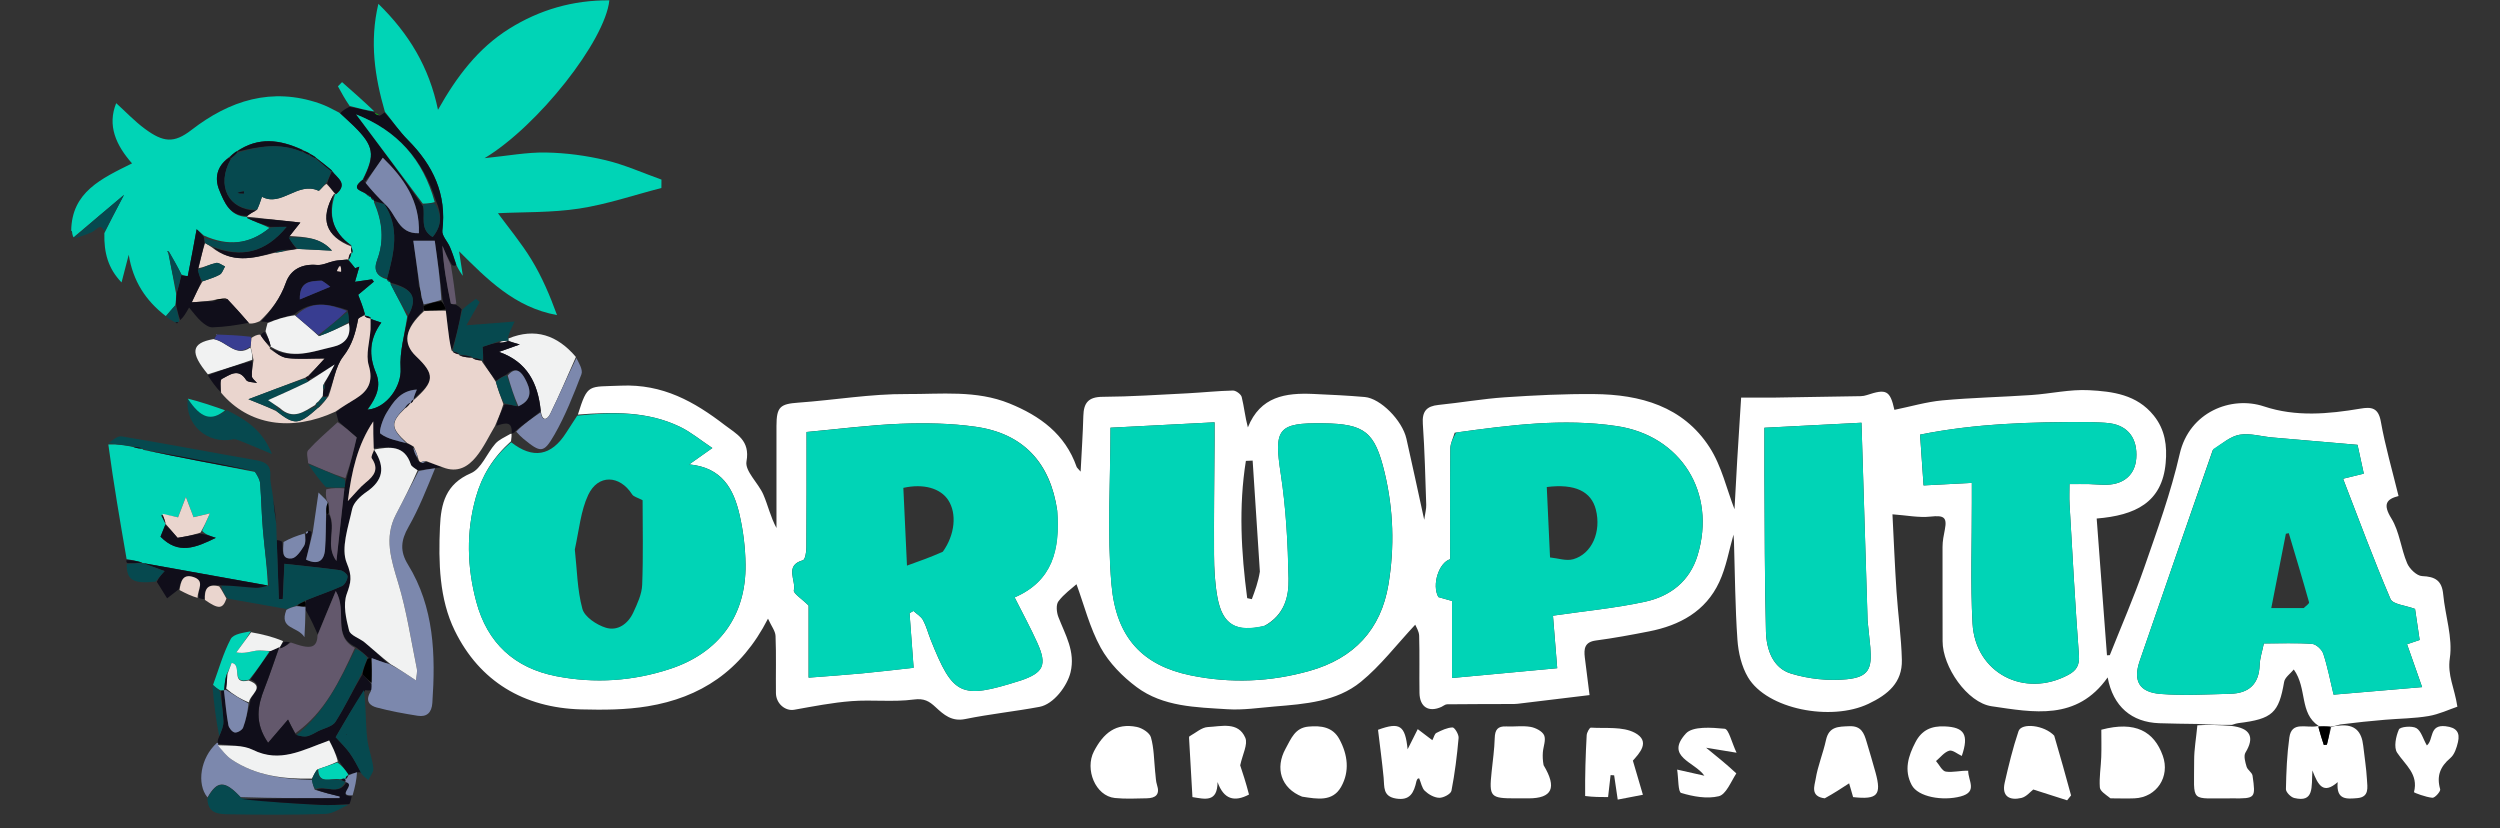 <svg id="Layer_1" xmlns="http://www.w3.org/2000/svg" viewBox="0 0 765.32 253.62">
    <rect x="0" y="0" width="765.32" height="253.62" fill="#333333" stroke="none"/>
    <path
        d="M176.9,126.93c3.06-9.68,3.11-8.43,13.22-8.87,12.78-.56,22.45,4.91,31.78,12.09,3.5,2.69,7.81,4.62,6.62,11.1-.54,2.95,3.62,6.6,5.16,10.15,1.43,3.3,2.2,6.89,4.02,10.24,0-10.42-.02-20.83,0-31.25.01-5.86,1.14-6.73,6.71-7.13,11.07-.79,22.12-2.7,33.17-2.63,10.48.06,21.26-1.26,31.44,2.88,9.38,3.81,17.05,9.38,20.56,19.4.09.27.38.47,1.23,1.47.31-6.17.69-11.59.83-17.03.1-3.96,1.49-5.84,5.87-5.87,8.66-.05,17.32-.64,25.97-1.07,4.66-.24,9.3-.75,13.96-.85.91-.02,2.46,1.11,2.68,1.97.74,2.97,1.02,6.05,1.89,9.31,3.8-9.5,11.56-10.62,20.03-10.24,5.26.24,10.53.48,15.77.94,4.81.43,11.46,7.15,12.73,12.74,1.8,7.89,3.47,15.81,5.45,24.84.3-2.07.66-3.32.62-4.56-.27-8.28-.47-16.56-1.04-24.82-.26-3.82,1.14-5.41,4.82-5.78,6.76-.68,13.47-1.87,20.24-2.33,9.11-.61,18.25-1.07,27.37-.99,14.12.12,27.21,3.72,35.33,16.27,3.72,5.75,5.28,12.9,7.65,18.98.24-4.41.51-9.71.83-15.02.37-6.28.78-12.55,1.2-19.16,4.12,0,7.37.04,10.61,0,8.66-.12,17.32-.27,25.98-.43.64-.01,1.31-.13,1.92-.34,5.81-1.92,7.07-1.57,8.41,4.53,4.91-1,9.75-2.44,14.69-2.9,9.06-.84,18.18-1.02,27.27-1.64,5.88-.4,11.77-1.79,17.6-1.48,7.25.38,14.64,1.32,19.82,7.75,3.53,4.37,4.13,9.31,3.66,14.54-1.09,12.14-9.34,16.03-21.12,17,1.06,14.09,2.11,27.98,3.15,41.87.29-.02.58-.04.87-.05,3.53-8.9,7.37-17.69,10.51-26.73,4-11.51,8.19-23.04,10.89-34.88,2.94-12.88,15.83-17.85,25.78-14.54,9.76,3.25,19.67,2.35,29.57.68,3.24-.55,5.45-.35,6.21,3.93,1.35,7.58,3.52,15.02,5.43,22.83-3.69.94-4.9,2.49-2.2,6.85,2.5,4.03,2.93,9.28,4.84,13.75.73,1.71,2.96,3.85,4.57,3.91,4.04.15,6.07,1.4,6.46,5.6.62,6.54,2.96,13.25,2.03,19.51-.79,5.29,1.43,9.02,2.31,14.87-2.52.85-5.59,2.32-8.83,2.87-4.41.75-8.94.75-13.42,1.14-4.39.37-8.78.82-13.64,1.44-1.23.37-1.98.54-3.12.66-1.44-.1-2.49-.15-3.52-.18.03.02.06-.03.06-.03-6-3.96-3.42-11.4-7.61-17.29-1.04,1.28-2.73,2.42-2.96,3.81-1.64,9.49-3.55,11.34-13.98,12.61-.48.06-.95.19-1.96.53-3.9.07-7.27-.1-10.64-.27-3.9-.07-7.8-.08-11.69-.23-8.4-.31-14.09-5.09-15.75-14.02-9.44,13.38-22.76,10.69-35.51,8.83-7.49-1.09-15.05-12.13-15.02-19.91.03-9.62-.07-19.24-.02-28.86,0-1.78.36-3.58.71-5.34.75-3.81-.36-4.39-4.4-3.95-3.58.39-7.29-.39-11.64-.7.39,7.54.71,15.59,1.24,23.63.46,6.99,1.47,13.95,1.64,20.94.16,6.93-4.22,10.59-10.24,13.45-11.43,5.43-31.03,1.68-36.86-8.12-1.98-3.33-2.97-7.61-3.24-11.53-.7-10.02-.75-20.09-1.06-30.14-.03-.81-.11-1.62-.14-2.01-1.35,4.66-2.21,9.89-4.36,14.51-4.16,8.97-12.1,13.27-21.49,15.11-5.41,1.06-10.83,2.07-16.29,2.79-3.47.46-3.69,2.55-3.38,5.18.46,3.86.97,7.72,1.45,11.53-8.23,1-15.12,1.84-22.02,2.66-.66.08-1.33.07-2,.07-6.53.02-13.06.02-19.59.09-.58,0-1.15.53-1.73.79-3.88,1.76-6.65.07-6.72-4.27-.09-5.83.07-11.67-.1-17.5-.04-1.4-.97-2.78-1.2-3.39-5.79,6.2-10.62,12.58-16.64,17.49-7.46,6.09-17.09,6.78-26.4,7.55-4.82.4-9.68,1.15-14.46.84-9.63-.61-19.67-.73-27.79-6.78-4.31-3.21-8.42-7.4-10.99-12.05-3.35-6.07-5.07-13.04-7.42-19.44-1.42,1.29-3.86,2.99-5.54,5.25-.78,1.05-.56,3.36,0,4.8,2.11,5.47,5.25,10.54,3.72,16.92-1.01,4.2-5.18,9.76-9.49,10.57-7.56,1.41-15.24,2.2-22.77,3.74-4.11.84-6.58-1.35-9.02-3.62-2.03-1.89-3.54-2.78-6.74-2.36-6.25.83-12.71.01-19.03.49-5.88.45-11.72,1.6-17.54,2.64-2.7.48-5.56-1.83-5.6-5.1-.07-5.83.12-11.67-.12-17.49-.06-1.52-1.27-3-2.31-5.3-8.21,16.1-20.76,24.17-36.79,26.82-6.69,1.11-13.63,1.14-20.44.96-17.51-.47-31.06-8.56-38.67-24.13-4.74-9.68-4.99-20.88-4.52-31.77.31-7.13,1.74-13.08,9.49-16.41,3.17-1.36,4.85-6.04,7.45-9.01,1.09-1.25,2.8-1.96,4.63-3.02.4-.1.35-.04.35-.04,0,.58.01,1.15-.17,2.29-5.49,4.94-8.9,10.54-10.75,17.12-3.02,10.69-2.72,21.41.13,32.04,3.38,12.62,11.69,20.27,24.47,22.76,11.82,2.31,23.53,1.52,34.97-2.27,14.9-4.95,23.18-16.28,22.98-31.92-.06-5.11-.7-10.31-1.85-15.3-1.79-7.76-5.29-14.39-15.4-15.35,2.56-1.81,4.39-3.1,7.09-5.01-3.62-2.41-6.54-4.85-9.87-6.47-9.95-4.82-20.62-4.6-31.31-3.76M323.65,156.3c-2.11-14.67-10.42-23.61-25.02-25.67-7.52-1.06-15.27-1.2-22.88-.91-9.55.37-19.06,1.62-28.85,2.52,0,12.47.03,23.94-.05,35.4,0,1.34-.38,3.67-1.05,3.86-5.77,1.61-2.05,6.16-2.79,9.19-.23.94,2.4,2.57,4.52,4.68v22.07c5.75-.45,11.02-.8,16.28-1.3,5.24-.49,10.46-1.13,15.87-1.72-.44-5.89-.84-11.3-1.25-16.71.39-.23.79-.47,1.18-.7,1.01.93,2.34,1.69,2.96,2.83,1.02,1.88,1.55,4.03,2.35,6.03,6.85,17.14,9.2,18.24,26.99,12.61.16-.05.32-.08.48-.14,7.06-2.4,8.22-4.74,5.18-11.49-2.09-4.66-4.55-9.15-6.98-13.98,11.62-5.02,13.92-14.59,13.04-26.58M386.98,191.65c-8.62,2.02-12.77-.4-14.31-8.93-.76-4.23-.99-8.6-1.01-12.92-.07-11.65.09-23.31.16-34.96.01-1.75,0-3.49,0-5.56-10.69.55-20.61,1.07-31.86,1.65,0,16.24-1.08,32.24.3,48.02,1.43,16.46,9.74,24.8,24.21,27.79,12.25,2.53,24.5,2.03,36.55-1.4,13.45-3.82,21.73-12.58,24.03-26.42,1.9-11.43,1.54-22.9-1.16-34.2-3.01-12.57-6.09-14.96-18.9-15.14-13.85-.19-15.02,1.76-12.92,15.41,1.63,10.61,2.19,21.43,2.4,32.18.11,5.39-1.18,11.04-7.48,14.48M677.37,137.83c-7.47,21.51-14.98,43.01-22.36,64.55-2.08,6.06-.13,9.53,6.37,10.05,7.09.56,14.27.13,21.4-.05,5.62-.14,8.77-2.92,8.97-8.82.07-2.09.79-4.15,1.28-6.59,5.17,0,9.99-.21,14.77.14,1.25.09,3.01,1.73,3.43,3.02,1.3,3.91,2.06,8,3.15,12.52,8.99-.77,17.83-1.52,27.1-2.31-1.64-4.67-3.11-8.85-4.61-13.12,1.49-.51,2.64-.9,3.86-1.31-.53-3.59-1.02-6.84-1.41-9.5-2.9-1.1-6.8-1.38-7.51-3.03-5.16-12.02-9.68-24.31-14.53-36.83,2.21-.54,4.07-1,6.35-1.56-.78-3.59-1.5-6.89-1.92-8.82-9.4-.81-17.78-1.51-26.15-2.26-3.31-.3-6.72-1.36-9.88-.84-2.81.46-5.33,2.64-8.31,4.75M445.32,132.48c-.47,1.61-1.32,3.22-1.34,4.84-.12,11.3-.06,22.61-.06,33.87-3.44,1.05-5.66,7.86-3.6,11.59,1.1.31,2.46.7,4.19,1.19v23.58c11.01-1.03,21.49-2,32.2-3-.48-5.97-.91-11.35-1.3-16.08,9.91-1.45,19.18-2.31,28.22-4.28,7.65-1.67,13.62-6.2,16.05-14.2,5.82-19.14-5.07-36.63-24.77-39.56-16.34-2.43-32.55-.32-49.6,2.04M639.05,129.19c-17.11-.03-34.19.42-51.27,3.86.37,5.36.71,10.28,1.07,15.55,5.11-.27,9.82-.51,14.78-.77,0,2.42,0,4.22,0,6.03.03,12.32-.45,24.67.21,36.95.81,15.21,15.87,23.02,29.34,15.77,2.4-1.29,3.47-2.87,3.24-5.96-1.16-15.42-1.98-30.88-2.88-46.32-.11-1.94-.02-3.89-.02-6.11,2.36,0,4.15-.03,5.95,0,1.83.04,3.66.25,5.49.2,5.33-.15,8.65-3.18,9.01-8.09.44-5.97-2.44-9.9-7.99-10.71-1.97-.29-3.99-.26-6.94-.4M571.71,189.71c-.62-19.92-1.23-39.83-1.86-60.3-9.75.51-19.42,1.01-29.72,1.54,0,5.21-.03,9.85,0,14.49.11,15.96.06,31.92.47,47.87.14,5.46,2.04,11.2,7.73,12.91,5.39,1.63,11.45,2.28,17.04,1.72,6.61-.67,7.78-3.17,7.18-9.84-.22-2.48-.53-4.96-.85-8.38M385.68,174.94c-.74-11.31-1.47-22.63-2.21-33.94-.69.03-1.38.06-2.07.09-2.24,14.02-1.44,28.02.4,42.02.47.1.95.21,1.42.31.97-2.6,1.95-5.2,2.47-8.48Z"
        style="fill:#fff; stroke-width:0px;" />
    <path
        d="M176.69,127.25c10.9-1.16,21.56-1.38,31.51,3.44,3.33,1.61,6.25,4.06,9.87,6.47-2.71,1.91-4.53,3.2-7.09,5.01,10.1.96,13.6,7.59,15.4,15.35,1.15,4.98,1.78,10.18,1.85,15.3.2,15.64-8.08,26.97-22.98,31.92-11.44,3.79-23.16,4.58-34.97,2.27-12.78-2.5-21.09-10.15-24.47-22.76-2.85-10.63-3.15-21.35-.13-32.04,1.86-6.57,5.27-12.18,10.82-16.81q9.97,7.78,16.79-2.88c1.06-1.65,2.14-3.29,3.41-5.27M175.97,168.22c.68,6.09.73,12.35,2.32,18.18.67,2.45,4.33,4.87,7.13,5.75,3.64,1.14,6.84-1.15,8.45-4.65,1.24-2.68,2.61-5.6,2.72-8.45.35-8.92.13-17.86.13-25.91-1.59-.85-2.76-1.08-3.2-1.78-3.81-5.97-10.45-6.25-13.46.17-2.26,4.83-2.75,10.49-4.09,16.68Z"
        style="fill:#00d4b6; stroke-width:0px;" />
    <path
        d="M117.81,34.17c-3.08-10.66-4.73-21.41-1.98-33,9.28,9.08,15.54,19.29,18.25,32.45,5.72-10.19,12.29-18.87,21.78-24.81C165.2,2.97,175.38.03,186.54.1c-1.27,12.35-21.78,38.43-38.2,48.32,7.07-.71,12.95-1.84,18.8-1.73,6.11.11,12.31.93,18.25,2.35,5.84,1.39,11.41,3.91,17.1,5.94,0,.86-.01,1.71-.02,2.57-8.38,2.16-16.65,5-25.16,6.3-8.45,1.29-17.14,1.03-24.88,1.42,3.07,4.19,7.06,8.97,10.27,14.22,3.21,5.26,5.65,11,7.82,16.97-12.96-2.36-21.34-10.94-29.98-19.53.36,2.24.71,4.47,1.09,7.11.01.4.02.39.02.39-.56-.83-1.12-1.65-1.85-3.11-.8-2.33-1.37-4.06-2.1-5.73-.74-1.7-2.49-3.44-2.3-4.98,1.38-11.19-2.85-20.02-10.54-27.74-2.62-2.63-4.71-5.77-7.05-8.68Z"
        style="fill:#00d4b6; stroke-width:0px;" />
    <path
        d="M50.73,96.75c-6.14-4.72-10.05-10.73-11.32-18.78-.67,2.59-1.34,5.18-2.2,8.49-4.14-4.3-5.41-9.11-5.26-15.09,1.97-4.01,3.72-7.34,6.01-11.71-5.61,4.71-10.53,8.85-15.45,12.99-.12-.22-.24-.45-.39-1.13-.02-.68-.12-.82-.32-.89.15-11.83,9.21-15.95,18.62-20.61-4.96-5.63-7.6-11.63-4.85-18.44,2.91,2.63,5.62,5.52,8.76,7.84,5.67,4.18,8.92,4.52,14.29.36,11.65-9.01,24.55-13.2,39.22-8.11,1.88.65,3.66,1.57,5.98,2.8,1.81,1.64,3.18,2.81,4.46,4.07,6.2,6.11,6.66,8.77,2.67,16.56-3.99,3.14.22,3.19,1.49,4.64.5.41.84.58,1.19.71,0-.04-.05.02,0,.29.36.43.66.59.94.75-.03,0-.06.06-.07.46,2.58,6.01,3.17,11.76.97,17.62-1.19,3.17-.13,5.05,3.02,5.96.02-.01.05.02.09.29.37.41.69.54.99.67-.02,0-.03.05-.03.4,1.74,3.46,3.48,6.56,5.12,10.03-.82,5.54-2.36,10.78-2.02,15.89.35,5.31-4.09,11.99-10,12.6,0,0,.03.02.13-.32,2.52-3.53,3.98-6.96,2.32-10.95-2.2-5.26-2.07-10.29,1.65-15.38-1.32-.44-2.33-.78-3.3-1.17.05-.05.17.02.07-.31-.71-.48-1.33-.63-1.9-.8.04-.02-.04.04.09-.33-.6-2.23-1.34-4.09-2.05-5.91,1.38-1.16,3.09-2.59,4.8-4.02-.18-.24-.37-.47-.55-.71-1.55.22-3.09.45-5.23.76.55-1.9.94-3.27,1.33-4.63-.43.15-.86.31-1.29.46-.71-.91-1.41-1.82-2.1-2.71.02.03-.05.03.26-.06.46-.72.6-1.34.75-1.93,0,.03-.06.04.26-.04.1-.68-.12-1.28-.31-1.9.04,0,.03.07,0-.28-5.9-4.15-7.11-9.46-4.97-15.79.04.04-.05-.01.32.03,3.75-3.22.29-4.88-1.41-7.29-1.69-1.46-3.25-2.61-4.95-4.02-.65-.48-1.17-.72-1.87-1.17-.73-.42-1.27-.61-2.06-1.07-6.98-3.2-13.61-4-20.34.55-.88.59-1.45,1.14-2.34,1.83-3.7,2.76-4.26,6.46-2.82,9.95,1.55,3.78,3.26,8.07,8.56,8.21-.03.02,0-.05-.06.32,2.32,1.16,4.69,1.95,6.9,3.05-6.27,5.2-12.9,5.54-20.12,2.32-1.16-1.03-2.1-1.81-2.22-1.9-.85,4.67-1.73,9.5-2.7,14.31-.02.08-1.29-.1-1.98-.51-1.23-2.49-2.46-4.62-3.78-6.92-.23-.19-.37-.21-.51-.23.1.22.21.45.38,1.05.83,4.15,1.59,7.93,2.32,12.07-.03,1.34-.04,2.31-.3,3.54-1.14,1.25-2.01,2.25-2.89,3.26Z"
        style="fill:#00d4b6; stroke-width:0px;" />
    <path
        d="M38.76,171.16c-1.99-11.55-3.99-23.1-5.6-35.1,2.75-.11,5.12.24,7.71.8,1.08.36,1.92.5,2.77.6,0-.04-.07-.02.21.23,11.48,2.4,22.67,4.55,34.26,6.8.79,1.23,1.43,2.34,1.52,3.49.37,4.75.44,9.53.86,14.28.5,5.68,1.26,11.34,1.53,16.98-13.05-2.32-25.72-4.62-38.39-6.88,0,.03.07.02-.22-.2-1.74-.49-3.2-.76-4.65-1.02M50.65,160.41s.02-.06-.17.63c-.5,1.23-1.01,2.46-1.34,3.26,5.45,5.55,10.67,3.43,16.94.35-2.11-.71-3.3-1.11-4.2-2.15.66-1.48,1.32-2.97,2.38-5.35-2.46.58-3.77.89-5.01,1.18-.73-1.94-1.4-3.69-2.35-6.2-1.05,2.74-1.77,4.61-2.39,6.24-1.9-.43-3.34-.76-5.21-.66.47.9.94,1.8,1.35,2.7Z"
        style="fill:#00d4b6; stroke-width:0px;" />
    <path
        d="M113.39,97.63c1.01.34,2.03.68,3.34,1.12-3.72,5.08-3.85,10.11-1.65,15.38,1.67,4,.2,7.42-2.48,11.02-.18.36-.08.3.02.25,5.92-.6,10.36-7.28,10.01-12.59-.34-5.11,1.2-10.35,2.32-16.11,3.02-5.63,1.33-8.42-5.42-10.17,0,0,0-.05-.06-.29-.36-.39-.65-.55-.94-.7,0,0-.03-.03,0-.44,2.2-7.93,3.83-15.43-.9-22.66,0,0,.02-.02.33.12,3.43,3.12,3.93,9.08,10.3,8.83.32-9.91-4.62-16.84-11.06-23.11-2.02,2.87-3.61,5.14-5.41,7.23-.33-.3-.46-.43-.59-.55,3.74-7.64,3.27-10.3-2.92-16.41-1.28-1.26-2.64-2.43-4.12-3.91.66-.76,1.47-1.25,2.77-1.92,2.92.45,5.34,1.08,7.77,1.72,0,0-.06,0,.06.3.56.43,1.01.57,1.45.71.45-.26.91-.53,1.49-1.03,2.46,2.67,4.56,5.81,7.18,8.44,7.68,7.72,11.92,16.55,10.54,27.74-.19,1.54,1.57,3.28,2.3,4.98.72,1.67,1.29,3.4,1.93,5.48-.23.37-.47.38-1.25.13-1.35-2.16-2.15-4.07-2.95-5.98.28,6.06,1.36,11.86,2.55,17.63.06.29,1.15.37,1.75.55.45.27.89.55,1.56,1.31-.75,4.61-1.73,8.74-3.05,12.67-.62-2.5-.89-4.81-1.16-7.12-.2-1.71-.41-3.42-.6-5.54-.36-1.11-.72-1.81-1-2.91-.72-6.2-1.54-12-2.4-18.11h-6.57c.66,4.7,1.3,9.24,1.72,14.04.09,1.38.39,2.5.88,3.8.32.67.45,1.17.55,2.14-.04.8-.05,1.13-.29,1.63-5.56,5.42-6.14,9.82-2.02,13.75,5.84,5.57,5.73,7.72-.78,13.05.24-1.05.53-1.74,1.01-2.86-5.08.29-7.22,3.81-9.23,7.05-1.2,1.93-2.55,5.97-1.88,6.47,2.21,1.68,5.32,2.18,8.4,3.1.8.27,1.29.56,1.61,1.14.28,1.34.72,2.41,1.36,3.81.43.45.67.56,1.01.91.56.06,1-.11,1.83-.31,1.76.51,3.14,1.05,4.51,1.59-.29.08-.58.17-1.59.25-2.31.31-3.9.62-5.79.72-.91-.72-1.85-1.13-2.06-1.77-1.96-6.05-6.55-5.44-11.4-5.03-.13-3.01-.13-5.59-.13-8.18-4.78,7.13-6.62,15.11-7.78,24.37,2.3-2.41,3.72-4.25,5.48-5.66,2.61-2.09,4.11-4.13,1.84-7.43-.34-.5.49-1.81.88-2.41,3.39,5.34,2.49,9.3-2.49,12.72-1.84,1.26-3.96,3.24-4.39,5.23-1.18,5.51-3.53,12.03-1.64,16.58,1.69,4.07,1.28,5.85-.02,9.44-1.18,3.26-.21,7.57.72,11.19.39,1.51,3.19,2.33,4.76,3.63,2.59,2.15,5.07,4.44,7.22,6.62-1.92-.64-3.47-1.23-5.31-1.83-.49,0-.68,0-.93-.31-1.2-1.14-2.35-1.96-3.72-3.09-7.34-3.5-2.39-10.8-6.09-17.12-2.16,5.19-3.84,9.23-5.52,13.26-.97-2.21-1.95-4.41-3.4-6.95-.43-.66-.38-.99-.32-1.81.02-.8.01-1.13.25-1.7,3.79-1.57,7.39-2.76,10.84-4.31.9-.4,1.69-1.88,1.77-2.93.05-.6-1.35-1.8-2.21-1.92-5.52-.77-11.07-1.31-17.14-1.98-.17,3.74-.33,7.27-.49,10.8-.4,0-.81.01-1.21.02-.21-6.02-.42-12.03-.64-18.05.47.03.94.05,1.71.51.27,2.51-.4,5.37,2.84,5.07,1.38-.13,2.81-2.27,3.76-3.78.63-1.01.44-2.53.62-3.83,0,0,0,.08.19.04.43-.25.55-.52.57-.84.23-.02.46-.04,1,.32-.35,3.03-1.03,5.69-1.73,8.46,3.59,1.68,5.54.51,5.82-3.15.28-3.58.21-7.19.49-10.79.19,0,.58-.01.82.31,2.2,4.29-1.36,9.29,2.18,14.05.9-8.22,1.67-15.23,2.5-22.57.15-1,.24-1.67.58-2.65,1.28-4.75,2.31-9.19,3.11-12.6-2.25-1.97-3.9-3.42-5.54-4.87-.22-.79-.44-1.57-.75-2.84,1.91-1.69,3.91-2.88,5.9-4.1,3.91-2.41,5.56-5.24,4.08-10.28-.98-3.33.32-7.31.55-11.01.07-1.06-.02-2.13-.04-3.2M133.47,61.49c-3.92-12.54-11.71-21.42-24.45-26.46,7.09,9.48,13.77,18.41,20.53,28.22.7,3.05-1.18,6.9,2.9,9.3,2.81-3.4,2.86-6.77,1.02-11.06Z"
        style="fill:#100e1a; stroke-width:0px;" />
    <path
        d="M126.67,136.74c-.48-.3-.97-.59-2.03-1.12-5.13-4.62-5.17-6.25-.62-10.64.74-.55,1.21-1.06,1.65-1.57-.04,0-.04.07.21-.02.45-.39.64-.69.79-.99-.04,0-.03.08-.03.08,6.45-5.7,6.56-7.84.72-13.42-4.13-3.94-3.55-8.34,2.45-13.83,2.67-.21,4.66-.16,6.66-.11.2,1.71.41,3.42.61,5.12.27,2.31.55,4.62,1.18,7.09.36.15.29.11.42.41.73.49,1.34.68,1.94.81,0-.06-.11-.04.07.29,1.43.49,2.69.65,3.97.74.03-.06-.1-.12.08.17,1.08.45,1.99.61,2.85.73-.04-.05-.14.03.03.33,1.52,2.12,2.87,3.94,4.17,6.1.68,2.37,1.41,4.4,2.31,6.79-.74,2.47-1.65,4.58-2.55,6.68-1.91,3.19-3.48,6.64-5.81,9.48-2.41,2.95-5.63,5.01-10.18,3.2-1.7-.6-3.07-1.14-5-1.87-.96-.02-1.38.14-1.79.3-.23-.11-.47-.23-.66-.89-.45-1.66-.95-2.77-1.45-3.87Z"
        style="fill:#ead5ce; stroke-width:0px;" />
    <path
        d="M79.49,98.34c-.94.4-1.89.81-3.16.68-2.46-2.85-4.59-5.17-7.05-7.64-1.54.03-2.73.21-4.3.57-1.95.3-3.53.41-6.28.6,1.28-2.7,2.12-4.5,3.3-6.41,2-.74,3.77-1.21,5.3-2.08.76-.44,1.07-1.64,1.59-2.49-.92-.39-1.94-1.25-2.73-1.08-1.88.41-3.64,1.31-5.39,1.62.66-2.89,1.26-5.4,2-7.71.71.45,1.27.72,2.04,1.28,6.16,4.93,12.53,3.5,19.27,1.7,1.41-.14,2.49-.37,3.96-.66,1.17-.21,1.94-.37,3.15-.52,3.7.19,6.97.35,10.45.53-3.59-4.09-8.32-4.18-12.94-4.48,1.18-1.59,2.2-2.85,3.24-4.13-5.92-.65-11.1-1.22-16.28-1.78,0,0-.02.07.06-.25.94-.76,1.8-1.2,2.93-1.84.65-1.33,1.03-2.47,1.54-4.02,5.96,3.24,10.94-4.77,17.31-1.84.29.13,1.37-1.45,2.44-2.11,1.11,1.11,1.86,2.09,2.61,3.07,0,0,.09.05-.32.07-4.43,7.59-2.48,13,5.37,16.08,0,0,0-.07-.11.26-.06.77,0,1.21.07,1.65,0,0,.07,0-.24.08-.46.69-.62,1.3-.77,1.91,0,0,.07,0-.28.06-1.52.17-2.71.17-3.84.4-1.81.37-3.65,1.4-5.39,1.24-4.59-.41-8.11,1.41-9.52,5.43-1.68,4.78-4.48,8.47-8.02,11.81Z"
        style="fill:#ead5ce; stroke-width:0px;" />
    <path
        d="M128.15,144.19c1.59-.31,3.18-.62,5.05-.84-2.5,6.07-4.9,12.26-8.15,17.96-2.34,4.1-2.68,7.42-.17,11.5,8.06,13.1,8.48,27.64,7.47,42.4-.2,2.9-1.65,4.35-4.46,3.91-4.23-.67-8.46-1.44-12.59-2.54-1.91-.51-3.77-1.83-1.76-5.01.19-1.13.15-1.64.2-2.59.08-2.8.09-5.16.09-7.52,1.55.59,3.1,1.19,5.36,1.83,3.07,1.61,5.42,3.18,8.17,5,.11-1.4.46-2.55.25-3.59-1.77-8.75-3.1-17.64-5.67-26.15-2.16-7.16-4.45-13.92-.69-21.11,2.31-4.41,4.61-8.83,6.91-13.25Z"
        style="fill:#7c88ad; stroke-width:0px;" />
    <path
        d="M97.18,194.56c1.78-4.4,3.46-8.43,5.62-13.63,3.69,6.32-1.25,13.62,5.84,17.4-4.65,10.13-9.17,19.73-18.24,26.15-.98-1.65-1.67-3.09-2.22-4.21-1.87,2.18-3.84,4.48-6.1,7.11-4.26-6.2-3.18-11.36-1.11-16.64,1.64-4.18,3.03-8.45,4.56-12.64.03.04.01.15.31.37,1.26-.45,2.22-1.12,3.18-1.79,1.21.38,2.39.84,3.62,1.11,2.38.52,4.46.42,4.55-3.22Z"
        style="fill:#63586c; stroke-width:0px;" />
    <path
        d="M113.43,97.57c-.03,1.12.06,2.19,0,3.25-.23,3.69-1.52,7.68-.55,11.01,1.48,5.05-.17,7.87-4.08,10.28-1.98,1.22-3.99,2.41-6.15,3.92-13.46,6.23-26.55,4.19-34.95-5.78-.13-1.93-.4-3.95.19-4.23,2.38-1.17,5.04-3.53,7.47.32.45.72,2.18.63,3.32.92-.55-.69-1.53-1.36-1.58-2.08-.1-1.52.29-3.07.51-4.97-.29-1.52-.62-2.67-.9-4.19.12-1.11.2-1.85.28-2.59.82-.52,1.65-1.04,2.66-.98,1.15,1.71,2.11,2.85,3.04,3.99-.04,0-.07-.07-.11.33,1.78,1.26,3.55,2.63,5.44,2.85,3.46.4,7,.11,11.4.11-2.01,2.19-3.5,3.82-5.23,5.49-.24.05-.6.37-.93.47-6.11,2.3-11.89,4.5-17.21,6.53,2.4.96,5.42,2.17,8.61,3.67,5.58,4.36,6.79,4.23,12.76-1.08.38-.22.54-.41.92-.78.84-.92,1.42-1.68,2.24-2.75,1.58-4.31,2.04-9.01,4.49-12.15,2.8-3.59,3.79-7.3,4.57-11.41.1-.51,1.27-.81,1.95-1.21,0,0,.08-.06.11.33.66.51,1.29.64,1.92.76,0,0-.12-.07-.17-.02Z"
        style="fill:#ead5ce; stroke-width:0px;" />
    <path
        d="M84.71,164.97c.25,6.42.46,12.44.67,18.46.4,0,.81-.01,1.21-.02.16-3.53.32-7.06.49-10.8,6.07.67,11.62,1.22,17.14,1.98.86.12,2.26,1.31,2.21,1.92-.08,1.04-.87,2.52-1.77,2.93-3.45,1.55-7.05,2.74-11.16,4.41-1.32.72-2.08,1.1-3.11,1.64-1.06.43-1.84.69-2.62.95-5.74-1.02-11.49-2.04-17.97-3.17-1.26-1.32-1.77-2.54-2.05-4.08,3.62.05,7,.54,10.4.76,1.4.09,2.84-.41,4.25-.65-.64-5.67-1.4-11.33-1.9-17.01-.42-4.75-.49-9.53-.86-14.28-.09-1.15-.73-2.27-1.76-3.78-11.87-2.51-23.08-4.64-34.3-6.77,0,0,.07-.02-.13-.24-1.06-.34-1.92-.45-2.79-.57-2.37-.34-4.73-.69-7.49-.98,1.1-.7,2.74-2.3,4.07-2.08,13.81,2.29,27.55,4.92,41.34,7.34,2.88.51,4.4,1.61,4.19,4.83-.13,1.92.52,3.9.84,6.69.33,3.24.64,5.65.95,8.05.04,1.36.08,2.72.15,4.49Z"
        style="fill:#06494f; stroke-width:0px;" />
    <path
        d="M713.66,222.5c.75-.17,1.5-.33,2.47-.37,4.84-.53,6.85,1.88,7.32,6.15.38,3.45.95,6.88,1.14,10.34.12,2.34.83,5.41-2.98,5.71-3.07.24-6.5.72-5.98-4.9-4.41,3.87-6,.97-7.74-3.58-.31,5.15.61,9.92-5.56,8.44-1.05-.25-2.56-1.79-2.54-2.71.1-5.28.32-10.6,1.05-15.83.72-5.09,5.15-2.77,8.52-3.45.45-.05.42,0,.4.37.53,2.05,1.08,3.72,1.63,5.4l.93-.1c.45-1.82.89-3.64,1.34-5.45Z"
        style="fill:#fff; stroke-width:0px;" />
    <path
        d="M433.63,239.07c-.79,3.67-2,6.08-6.26,5.39-4.12-.67-3.53-3.59-3.8-6.37-.47-4.9-1.14-9.78-1.72-14.68,6.67-2.44,8.31-1.38,9.06,5.97,1-1.99,1.96-3.9,3.1-6.17,1.7,1.29,2.94,2.23,4.47,3.39.5-.95.68-1.95,1.24-2.23,1.57-.78,3.28-1.63,4.95-1.68.62-.02,1.95,2.15,1.85,3.22-.48,5.42-1.15,10.84-2.19,16.17-.19.98-2.45,2.18-3.72,2.15-1.51-.03-3.26-1.01-4.41-2.1-.94-.89-1.17-2.53-1.74-3.83-.02-.04-.29,0-.41.06-.14.08-.22.24-.42.71Z"
        style="fill:#fff; stroke-width:0px;" />
    <path
        d="M94.42,115.17c1.49-1.63,2.98-3.25,4.99-5.44-4.4,0-7.94.29-11.4-.11-1.9-.22-3.66-1.59-5.07-3.02,6.55,3.64,12.82.98,18.97-.4,3.62-.81,5.75-3.14,4.9-7.61-.04-1.36-.12-2.35-.39-3.66-5.73-1.92-11.22-3.07-16.35,1.32-2.85.69-5.42,1.52-7.99,2.35-.57-.06-1.15-.11-2.16-.2,3.11-3.38,5.91-7.07,7.59-11.85,1.41-4.02,4.93-5.84,9.52-5.43,1.74.16,3.57-.87,5.39-1.24,1.14-.23,2.32-.23,3.83-.43,1.04.82,1.75,1.73,2.46,2.65.43-.15.86-.31,1.29-.46-.39,1.36-.78,2.73-1.33,4.63,2.14-.31,3.68-.53,5.23-.76.18.24.37.47.55.71-1.71,1.43-3.42,2.86-4.8,4.02.71,1.81,1.45,3.68,2.05,5.91-.8.77-1.98,1.08-2.08,1.58-.78,4.11-1.77,7.82-4.57,11.41-2.45,3.14-2.91,7.84-4.76,12.1-.86.28-1.22.31-1.5-.04.09-.88.09-1.39.38-1.9.24-.6.21-1.21.34-2.14.88-1.68,1.59-3.04,2.92-5.57-3.26,2.08-5.17,3.31-7.32,4.3-.39-.39-.55-.55-.7-.7M98.27,85.84c-3.2.23-6.63.16-6.49,5.82,3.46-1.44,6.38-2.65,9.33-3.88-1.07-.85-1.65-1.31-2.84-1.95M103.72,81.46c-.2.51-.4,1.02-.6,1.53.43.07.85.14,1.28.21.03-.67.06-1.34-.68-1.74Z"
        style="fill:#100e1a; stroke-width:0px;" />
    <path
        d="M646.06,244.38c-1.42-1.12-3.15-2.16-3.24-3.33-.23-3.06.32-6.18.43-9.27.1-2.88.02-5.77.02-8.39,10.48-2.79,16.18.58,18.82,7.96,2.3,6.41-1.87,12.75-8.63,13.04-2.32.1-4.64.01-7.41,0Z"
        style="fill:#fff; stroke-width:0px;" />
    <path
        d="M353.65,236.45c.17,1.56.19,2.75.54,3.83.99,2.98-.46,4.05-3.12,4.1-3.26.06-6.54.24-9.77-.09-6-.62-9.25-8.83-6.42-14.28,2.91-5.59,6.75-8.79,13.15-7.47,1.64.34,3.91,1.78,4.3,3.17.94,3.3.93,6.87,1.31,10.75Z"
        style="fill:#fff; stroke-width:0px;" />
    <path
        d="M672.66,222.04c3.38-.25,6.75-.07,10.4.18,5.91.67,7.2,3.48,4.34,8.17-.62,1.01-.06,2.94.35,4.33.3,1.01,1.68,1.76,1.82,2.74.98,6.94.91,7.01-6.22,6.94-13.34-.13-11.61,1.82-11.66-11.59-.01-3.45.63-6.9.98-10.76Z"
        style="fill:#fff; stroke-width:0px;" />
    <path
        d="M398.61,243.88c-6.49-2.57-8.34-8.76-5.06-14.69,1.7-3.07,2.86-6.39,7.02-6.76,3.82-.34,7.42.08,9.46,3.87,2.55,4.73,3.21,9.82.52,14.58-2.6,4.6-7.25,3.73-11.93,3Z"
        style="fill:#fff; stroke-width:0px;" />
    <path
        d="M472.55,234.27c4.16,6.93,2.59,10.12-4.62,10.13-1.33,0-2.66,0-3.99,0-7.73,0-8.12-.44-7.31-8.16.36-3.44.85-6.87.95-10.32.07-2.52.91-3.67,3.52-3.54,2.49.12,5.04-.28,7.45.14,1.54.27,3.6,1.32,4.15,2.57.62,1.41-.25,3.44-.39,5.21-.09,1.25-.04,2.51.23,3.96Z"
        style="fill:#fff; stroke-width:0px;" />
    <path
        d="M382.36,243.23c-4.5,2.37-7.74,1.48-9.63-3.82-.04,6.27-3.75,5.24-7.69,4.6-.35-6.06-.7-12.11-1.04-18.17,0-.15.05-.4.16-.46,1.86-1,3.7-2.72,5.6-2.81,4.1-.18,9.29-1.76,11.46,3.28.86,2-.86,5.12-1.56,8.45.69,2.07,1.77,5.31,2.69,8.92Z"
        style="fill:#fff; stroke-width:0px;" />
    <path
        d="M485.26,243.68c-.06-6.43.13-12.53.47-18.62.05-.83.88-2.33,1.28-2.31,4.54.29,9.71-.41,13.44,1.57,5.03,2.66,1.29,6.4-.58,8.53,1.15,3.9,2.11,7.18,3.07,10.45-2.46.47-4.92.95-7.71,1.48-.45-3.05-.77-5.24-1.09-7.43-.36-.02-.73-.05-1.09-.07-.24,2.1-.48,4.19-.77,6.73-2.26,0-4.49,0-7.02-.33Z"
        style="fill:#fff; stroke-width:0px;" />
    <path
        d="M85.49,198.06c-1.5,4.23-2.89,8.51-4.53,12.69-2.07,5.28-3.15,10.44,1.11,16.64,2.26-2.63,4.23-4.93,6.1-7.11.54,1.12,1.24,2.55,2.3,4.51,1.44.56,2.59.83,3.61.58,1.16-.28,2.23-1,3.32-1.55,1.82-.91,4.35-1.38,5.3-2.86,2.97-4.67,5.33-9.71,8.25-14.54,1.12,1.05,1.91,2.02,2.7,2.99.03.51.07,1.02,0,1.77-.43.24-.76.25-1.79.09-3.46,4.61-6.21,9.39-9.11,14.39,1.47,1.64,3.04,3.12,4.28,4.84,1.34,1.87,2.37,3.97,3.54,5.97,0,0-.48-.03-1.05-.07-1.36.3-2.15.65-2.94.62-.98-1.52-1.97-2.66-2.83-4.1-1.01-2.47-2.15-4.63-2.99-6.24-8.25,2.97-15.06,6.99-23.38,2.86-3.1-1.54-7.13-1.21-10.64-1.87.1-.14-.09-.42-.09-.42,0-.42.01-.83.41-1.65.72-1.86,1.38-3.33,1.32-4.77-.12-3.05-.6-6.09-.69-9.31.45-.2.66-.22.89.2.44,3.73.72,7.03,1.32,10.28.16.88,1.18,2.11,1.96,2.24.78.13,2.26-.73,2.54-1.49.91-2.38,1.39-4.92,2.17-7.72-.09-2.46,4.89-4.77.14-7.04,2.07-3.05,3.93-5.83,6.11-8.7,1.1-.47,1.88-.85,2.66-1.23Z"
        style="fill:#100e1a; stroke-width:0px;" />
    <path
        d="M628.86,225.23c1.87,6.31,3.51,12.29,5.15,18.27-.4.5-.8,1-1.21,1.5-3.43-1.1-6.86-2.19-10.36-3.31-.81.61-2.08,2.22-3.65,2.59-3.54.83-6.06-.44-5.1-4.66,1.21-5.3,2.49-10.62,4.23-15.77.91-2.69,7.92-1.88,10.94,1.37Z"
        style="fill:#fff; stroke-width:0px;" />
    <path
        d="M558.6,244.39c-4.55-.57-3.09-3.91-2.78-5.88.64-4.04,2.29-7.92,3.16-11.94.91-4.21,3.78-4.12,7.14-4.26,3.64-.15,4.5,2.07,5.28,4.72.94,3.18,1.91,6.35,2.78,9.55,1.85,6.82.57,8.26-6.89,7.44-.44-1.52-.92-3.17-1.22-4.22-2.44,1.59-4.75,3.1-7.47,4.59Z"
        style="fill:#fff; stroke-width:0px;" />
    <path
        d="M531.53,236.77c-1.72,2.69-3.16,6.44-5.37,6.98-3.6.87-7.84.1-11.51-1.01-.97-.29-.8-4.33-1.23-7.15,3.39.77,5.87,1.32,8.34,1.88-2.96-4.28-12.15-5.77-5.67-12.91,2.09-2.3,7.89-1.85,11.88-1.47,1.25.12,2.12,4.12,3.64,7.34-3.91-.64-5.98-.98-9.32-1.53,3.84,3.12,6.51,5.3,9.25,7.86Z"
        style="fill:#fff; stroke-width:0px;" />
    <path
        d="M155.65,103.62c8.18-3.35,14.97-1.03,20.65,5.66-2.7,6.15-5.13,11.83-7.84,17.36-.85,1.75-2.39,2.7-2.92-.79-.85-8.56-4.12-15.07-12.79-18.13,2.14-.76,3.9-1.39,6.37-2.27-1.65-.47-2.6-.74-3.51-1.21.03-.2.04-.61.04-.61Z"
        style="fill:#f1f2f2; stroke-width:0px;" />
    <path
        d="M602.52,235.94c-.04,3.06,3.01,6.46-2.31,7.87-5.52,1.46-13.05.18-14.99-3.5-2.41-4.56-1.05-8.88,1.17-13.13,1.93-3.7,4.88-4.99,8.95-4.81,5.98.25,7.47,2.49,5.22,9.05-1.32-.6-2.83-1.92-3.85-1.61-1.53.46-2.71,2.06-4.04,3.17.99,1.13,1.87,3.06,3,3.23,2.18.32,4.51-.36,6.85-.26Z"
        style="fill:#fff; stroke-width:0px;" />
    <path
        d="M63.52,244.11c-3.4-4.11-2.15-12.16,2.85-16.66.29-.2.48.09.42.55,1.3,1.82,2.49,3.43,4.06,4.48,7.45,5.01,15.9,6.06,24.64,6.28.23,1.2.43,1.99.88,3.01,2.72.84,5.21,1.45,7.69,2.05l-.08.54c-10.06,0-20.12,0-30.32-.34-4.87-5.21-7.17-5.11-10.13.08Z"
        style="fill:#7c88ad; stroke-width:0px;" />
    <path
        d="M742.94,228.19c2.12-1.69.58-6.46,5.72-5.87,3.39.39,4.47,1.94,3.79,4.87-.4,1.73-1.06,3.79-2.32,4.86-3.15,2.66-4.27,5.54-3.12,9.56.18.64-1.61,2.67-2.37,2.61-2.01-.16-5.69-1.58-5.66-1.7,1.46-5.52-2.65-8.32-5.15-12.1-1.08-1.63-.39-4.99.54-7.1.37-.85,4-1.21,5.35-.42,1.48.87,2.04,3.31,3.22,5.31Z"
        style="fill:#fff; stroke-width:0px;" />
    <path
        d="M61.67,86.25c-.85,1.8-1.7,3.6-2.97,6.3,2.75-.19,4.32-.3,6.43-.3,1.85-.16,3.17-.44,4.49-.72,2.13,2.32,4.26,4.63,6.48,7.29-3.64.73-7.38,1.28-11.12,1.39-1.12.03-2.44-.97-3.39-1.82-1.28-1.14-2.29-2.58-3.71-4.24-1,1.76-1.67,2.94-2.71,3.83-.67-1.78-.97-3.26-1.28-4.75,0-.97,0-1.95.25-3.58.62-2.21,1-3.77,1.38-5.34.68.06,1.96.24,1.97.16.97-4.81,1.85-9.64,2.7-14.31.12.1,1.06.87,2.21,2.37.21,1.04.23,1.35.24,1.66-.6,2.5-1.2,5-2.01,8.01.21,1.68.63,2.86,1.05,4.03Z"
        style="fill:#100e1a; stroke-width:0px;" />
    <path
        d="M63.5,244.44c2.99-5.52,5.29-5.61,10.39-.09,8.31,1.13,16.25,1.65,24.2,2.05,2.88.14,5.77-.03,8.66-.06-2.36.98-4.7,2.74-7.1,2.82-9.96.33-19.95.28-29.92.11-2.82-.05-6.17-.24-6.23-4.83Z"
        style="fill:#06494f; stroke-width:0px;" />
    <path
        d="M165.48,126.25c.6,3.1,2.14,2.15,2.99.4,2.71-5.54,5.14-11.21,7.98-17.05.76,1.53,2.07,3.61,1.54,4.98-2.43,6.3-4.91,12.66-8.26,18.49-3.33,5.79-4.2,5.58-9.49,1.26-.64-.52-1.23-1.11-2.22-2.2,2.24-2.31,4.85-4.1,7.45-5.89Z"
        style="fill:#7c88ad; stroke-width:0px;" />
    <path
        d="M81.91,98.91c2.74-1.16,5.31-1.99,8.37-2.39,2.72,2.29,4.95,4.16,7.34,6.38,3.16-1.09,6.16-2.52,9.16-3.96.88,4.1-1.25,6.43-4.87,7.24-6.16,1.38-12.42,4.04-18.93,0-.37.18-.34.26-.12-.1-.38-1.8-.97-3.24-1.57-4.69.15-.71.3-1.43.62-2.48Z"
        style="fill:#f1f2f2; stroke-width:0px;" />
    <path
        d="M165.55,125.85c-2.68,2.18-5.28,3.97-7.81,6.12-.13.41-.35.46-.85.67-.29.16-.23.1-.26.1.29-3.93-1.95-3.3-4.71-2.38.53-2.07,1.44-4.18,2.55-6.55,1.41,0,2.61.28,4.24.56,4.61-2.08,3.68-5.35,2.04-8.39-1.07-1.98-2.76-4.08-5.65-1.38-1.28.67-2.26,1.32-3.25,1.98-1.35-1.82-2.7-3.64-3.92-5.84.04-1.65-.06-2.92-.19-4.56,1.52-.52,3.34-1.13,5.16-1.38.95.11,1.89-.15,2.79-.43-.05-.02-.1.07-.1.07.94.27,1.89.54,3.54,1.01-2.47.88-4.24,1.51-6.37,2.27,8.67,3.07,11.94,9.58,12.79,18.13Z"
        style="fill:#100e1a; stroke-width:0px;" />
    <path
        d="M69.41,125.56c5.67,2.8,10.95,6.03,13.84,13.44-3.54-1.48-6.31-2.68-9.12-3.8-.92-.37-2-.86-2.89-.69-7.78,1.55-14.69-4.54-13.76-12.48,4.24,5.79,7.42,6.74,11.93,3.52Z"
        style="fill:#06494f; stroke-width:0px;" />
    <path
        d="M103.36,129.25c1.94,1.25,3.59,2.7,5.84,4.67-.79,3.41-1.83,7.85-3.48,12.47-4.21-1.41-7.8-3-11.39-4.6-.04-1.35-.66-3.23,0-3.96,2.7-2.99,5.8-5.63,9.04-8.59Z"
        style="fill:#63586c; stroke-width:0px;" />
    <path
        d="M152.89,104.42c-1.82.62-3.64,1.24-5.16,1.75.13,1.64.23,2.9.02,4.26-.3.09-.21,0-.33-.26-1.03-.41-1.95-.56-2.86-.71,0,0,.13.06-.09-.22-1.46-.43-2.71-.58-3.96-.74,0,0,.11-.01-.04-.24-.74-.43-1.33-.62-1.92-.82,0,0,.07.04.05.08.96-4.09,1.94-8.21,2.92-12.71,1.41-1.36,2.8-2.34,4.2-3.33.37.33.74.66,1.11.99-1.31,2.29-2.62,4.58-4.06,7.11,4.79-.37,9.49-.74,14.77-1.15-.98,2.03-1.63,3.38-2.08,4.96.19.23.18.64.15.84-.03.2.02.11-.29.1-1.02.02-1.73.05-2.43.08Z"
        style="fill:#06494f; stroke-width:0px;" />
    <path
        d="M68.57,211.28c-.2.02-.41.05-1.1.06-1.08-.57-1.66-1.13-2.25-1.68,1.74-4.72,3.08-9.64,5.41-14.04.84-1.59,4.03-1.94,6.14-2.36-1.48,2.48-2.96,4.47-4.43,6.46,2.5.44,4.25-.24,6.06-.53,1.33-.21,2.74.11,4.12.2-1.86,2.78-3.72,5.56-6.2,8.65-5.95,1.72-1.98-4.6-5.41-5.12-.4,1.07-.82,2.19-1.57,3.55-.48,1.8-.63,3.38-.75,4.92.03-.04-.03-.11-.03-.11Z"
        style="fill:#00d4b6; stroke-width:0px;" />
    <path
        d="M110.64,236.83c-1.22-2.34-2.26-4.44-3.6-6.31-1.23-1.72-2.8-3.2-4.28-4.84,2.89-5.01,5.65-9.78,8.61-14.39.31,2.04.42,3.93.52,5.81.18,3.17.16,6.36.59,9.5.39,2.88,1.49,5.67,1.82,8.55.13,1.15-.98,2.43-1.53,3.65-.69-.54-1.39-1.08-2.14-1.97M105.99,224.87l.23.12s-.04-.26-.23-.12Z"
        style="fill:#06494f; stroke-width:0px;" />
    <path
        d="M76.67,106.38c.33,1.15.65,2.3.56,3.76-4.81,1.69-9.2,3.07-13.6,4.44-5.49-6.64-5.16-9.57,1.73-10.77,4.17.78,6.87,5.73,11.31,2.57Z"
        style="fill:#f1f2f2; stroke-width:0px;" />
    <path
        d="M82.02,179.26c-1.05.27-2.48.77-3.88.68-3.39-.21-6.77-.7-10.79-.75-4.13-.64-4.77,1.47-4.81,4.21-.44,0-.87,0-1.71-.39-.4-2.49,2.11-5.2-1.67-6.39-3.27-1.03-3.81,1.47-4.41,3.76-1.09.85-2.18,1.69-3.59,2.79-.96-1.56-1.91-3.11-3.15-5.06.65-1.41,1.59-2.42,2.39-3.29-2.12-.78-4.45-1.63-6.77-2.48,12.68,2.29,25.35,4.58,38.4,6.91Z"
        style="fill:#100e1a; stroke-width:0px;" />
    <path
        d="M99.81,157.39c-.08,3.6-.02,7.2-.3,10.78-.28,3.66-2.23,4.83-5.82,3.15.7-2.77,1.37-5.42,2.07-8.47.63-4.53,1.24-8.68,1.75-12.08-.01-.02.88.93,2.15,2.13.49.58.7.83.6,1.11-.41,1.21-.43,2.3-.44,3.38Z"
        style="fill:#7c88ad; stroke-width:0px;" />
    <path
        d="M106.97,246.17c-3.12.2-6.01.37-8.89.23-7.95-.39-15.89-.92-24.06-1.71,9.83-.32,19.89-.32,29.95-.32l.08-.54c-2.48-.6-4.97-1.21-7.28-2.09,3.01-1.38,6.94,1.89,9.28-2.29,2.86.89-3.17,4.31,1.63,4.29-.16.75-.31,1.51-.71,2.43Z"
        style="fill:#100e1a; stroke-width:0px;" />
    <path
        d="M82.83,199.29c-1.69,0-3.1-.31-4.43-.1-1.81.28-3.56.97-6.06.53,1.47-1.99,2.95-3.97,4.53-6.17,3.37.59,6.64,1.38,9.8,2.72-.45,1.02-.79,1.51-1.14,2,0,0,.02-.11-.01-.15-.81.34-1.59.71-2.69,1.19Z"
        style="fill:#f1f2f2; stroke-width:0px;" />
    <path
        d="M100.64,153.88c-.3-.15-.5-.4-.63-.78-.19-.92-.35-1.79-.15-3.29,2.11-.52,3.85-.41,5.58-.3-.77,7.01-1.54,14.02-2.44,22.24-3.54-4.76.01-9.77-2.15-14.49-.21-1.63-.21-2.5-.21-3.38Z"
        style="fill:#63586c; stroke-width:0px;" />
    <path
        d="M63.63,114.93c4.39-1.72,8.78-3.1,13.56-4.42.2,1.59-.19,3.14-.09,4.66.05.73,1.02,1.39,1.58,2.08-1.14-.29-2.87-.2-3.32-.92-2.42-3.85-5.08-1.49-7.47-.32-.58.29-.32,2.31-.4,3.97-1.26-1.28-2.55-3-3.86-5.05Z"
        style="fill:#100e1a; stroke-width:0px;" />
    <path
        d="M43.63,172.38c2.31.82,4.64,1.67,6.76,2.45-.8.87-1.74,1.88-2.74,3.22-6.94.72-8.95-.47-8.85-5.42,2.09-.21,3.49-.22,4.9-.22,0,0-.06.01-.07-.02Z"
        style="fill:#06494f; stroke-width:0px;" />
    <path
        d="M22.6,72.93c4.83-4.42,9.75-8.56,15.36-13.27-2.29,4.37-4.04,7.7-5.99,11.28-1.2-2.96-2.43-.54-3.68.04-1.82.84-3.72,1.5-5.68,1.95Z"
        style="fill:#06494f; stroke-width:0px;" />
    <path
        d="M76.72,106.01c-4.49,3.53-7.19-1.41-11.04-2.18.01-.42.22-.6.57-1.14.14-.35-.07-.3-.07-.3,3.47.13,6.95.26,10.62.71.12,1.05.04,1.79-.08,2.9Z"
        style="fill:#383d91; stroke-width:0px;" />
    <path
        d="M87.67,186.72c.88-.56,1.66-.82,3.08-1.17,1.36.06,2.08.21,2.8.36-.05.33-.09.67-.05,1.24-.02,2.37-.13,4.51-.3,7.91-2.03-3.39-7.88-2.34-5.53-8.35Z"
        style="fill:#7c88ad; stroke-width:0px;" />
    <path
        d="M139.69,92.95c-.57.26-1.65.18-1.71-.11-1.2-5.77-2.28-11.56-2.55-17.63.8,1.91,1.6,3.82,2.6,5.98.68,3.94,1.15,7.63,1.66,11.76Z"
        style="fill:#63586c; stroke-width:0px;" />
    <path
        d="M93.29,163.29c.19,1.36.38,2.88-.25,3.89-.94,1.51-2.37,3.65-3.76,3.78-3.24.3-2.57-2.56-2.48-5.04,2.08-1.17,4.1-1.93,6.49-2.63Z"
        style="fill:#7c88ad; stroke-width:0px;" />
    <path
        d="M114.61,34.1c-2.35-.3-4.78-.94-7.57-1.66-1.44-2.07-2.51-4.04-3.59-6.02.42-.43.84-.85,1.26-1.28,3.27,2.88,6.54,5.76,9.89,8.97Z"
        style="fill:#00d4b6; stroke-width:0px;" />
    <path
        d="M65.04,209.97c.77.24,1.35.8,2.18,1.54.58,3.23,1.06,6.27,1.18,9.32.05,1.44-.6,2.92-1.3,4.46-.99-4.94-1.62-9.97-2.05-15.32Z"
        style="fill:#06494f; stroke-width:0px;" />
    <path
        d="M105.51,149.17c-1.79.23-3.53.12-5.71,0-2.07-2.25-3.69-4.49-5.39-7.05,3.52,1.27,7.11,2.87,11.07,4.59.28.79.19,1.46.04,2.46Z"
        style="fill:#06494f; stroke-width:0px;" />
    <path d="M62.74,183.67c-.16-3.01.48-5.12,4.37-4.16.91,1.21,1.43,2.43,2.21,3.72-1.12,3.24-2.37,3.36-6.58.43Z"
        style="fill:#ead5ce; stroke-width:0px;" />
    <path d="M54.95,180.62c.39-2.52.92-5.02,4.2-3.99,3.78,1.19,1.27,3.91,1.34,6.39-1.73-.47-3.53-1.31-5.54-2.39Z"
        style="fill:#ead5ce; stroke-width:0px;" />
    <path d="M68.9,125.61c-4.23,3.43-7.41,2.48-11.42-3.58,3.64.9,7.39,2.14,11.42,3.58Z"
        style="fill:#00d4b6; stroke-width:0px;" />
    <path
        d="M107.95,243.47c-5.07.29.96-3.13-1.93-3.99-.36-.16-.3-.1-.28-.34s-.05-.73-.08-.73c-.03,0-.03.05.25,0,.43-.38.59-.71.72-1.04-.02,0-.05.04-.05.04.79-.35,1.58-.69,2.71-1.01-.13,2.29-.6,4.55-1.34,7.07Z"
        style="fill:#7c88ad; stroke-width:0px;" />
    <path
        d="M53.62,93.5c.56,1.23.87,2.72,1.21,4.59.04.39-.08.46-.39.49-.47.05-.64.08-.81.11-.87-.48-1.73-.96-2.75-1.69.73-1.25,1.6-2.25,2.74-3.5Z"
        style="fill:#06494f; stroke-width:0px;" />
    <path d="M84.59,160.05c-.35-1.97-.66-4.38-.94-7.21.34,1.97.66,4.37.94,7.21Z"
        style="fill:#100e1a; stroke-width:0px;" />
    <path d="M80.9,101.6c.99,1.24,1.59,2.68,2.01,4.47-1.15-.78-2.11-1.91-3.08-3.38.23-.52.46-.7,1.08-1.09Z"
        style="fill:#100e1a; stroke-width:0px;" />
    <path d="M43.41,172.18c-1.12.23-2.53.23-4.36.22-.41-.22-.39-.43-.33-.94,1.49-.04,2.95.23,4.69.72Z"
        style="fill:#100e1a; stroke-width:0px;" />
    <path d="M85.83,198.47c.05-.7.4-1.19.99-1.88.68-.16,1.12-.12,1.87,0-.64.75-1.6,1.42-2.86,1.88Z"
        style="fill:#100e1a; stroke-width:0px;" />
    <path d="M53.74,98.8c.06-.15.22-.17.64-.18.25.02-.09.35-.09.35,0,0-.45-.05-.56-.17Z"
        style="fill:#100e1a; stroke-width:0px;" />
    <path d="M66.18,102.32c0,.08.2.03.24,0,.04-.03-.24-.07-.24,0Z" style="fill:#f1f2f2; stroke-width:0px;" />
    <path d="M94.18,162.61c.22.26.09.53-.38.79-.34-.33-.22-.58.38-.79Z" style="fill:#7c88ad; stroke-width:0px;" />
    <path d="M115.98,35.19c-.23.11-.67-.03-1.24-.49.26-.14.64.06,1.24.49Z" style="fill:#03ba0c; stroke-width:0px;" />
    <path d="M21.77,70.74c.22-.04.32.11.22.42-.1.1-.23-.31-.22-.42Z" style="fill:#06494f; stroke-width:0px;" />
    <path d="M141.64,84.41s.13.01.07,0c-.06,0-.07,0-.07,0Z" style="fill:#03ba0c; stroke-width:0px;" />
    <path
        d="M323.7,156.76c.83,11.54-1.47,21.11-13.09,26.13,2.43,4.83,4.89,9.32,6.98,13.98,3.03,6.75,1.88,9.1-5.18,11.49-.16.05-.32.09-.48.14-17.78,5.63-20.14,4.53-26.99-12.61-.8-2.01-1.33-4.15-2.35-6.03-.62-1.14-1.95-1.9-2.96-2.83-.39.23-.79.47-1.18.7.4,5.41.81,10.82,1.25,16.71-5.41.59-10.63,1.23-15.87,1.72-5.26.49-10.53.84-16.28,1.3v-22.07c-2.12-2.11-4.75-3.75-4.52-4.68.74-3.03-2.98-7.58,2.79-9.19.67-.19,1.04-2.52,1.05-3.86.08-11.47.05-22.93.05-35.4,9.79-.89,19.3-2.14,28.85-2.52,7.61-.3,15.35-.16,22.88.91,14.61,2.06,22.91,11.01,25.07,26.13M288.63,168.89c3.69-5.15,4.36-11.67,1.64-15.81-2.39-3.62-7.56-5.11-13.73-3.73.35,7.47.7,15.01,1.11,23.8,4.1-1.47,7.27-2.6,10.99-4.26Z"
        style="fill:#00d4b6; stroke-width:0px;" />
    <path
        d="M387.34,191.5c5.93-3.29,7.22-8.93,7.11-14.33-.21-10.74-.77-21.57-2.4-32.18-2.1-13.65-.93-15.6,12.92-15.41,12.81.17,15.89,2.57,18.9,15.14,2.71,11.3,3.06,22.78,1.16,34.2-2.3,13.84-10.58,22.6-24.03,26.42-12.06,3.42-24.3,3.93-36.55,1.4-14.47-2.99-22.77-11.33-24.21-27.79-1.38-15.78-.3-31.78-.3-48.02,11.26-.58,21.17-1.1,31.86-1.65,0,2.07,0,3.82,0,5.56-.07,11.65-.23,23.31-.16,34.96.03,4.31.25,8.68,1.01,12.92,1.54,8.53,5.68,10.95,14.67,8.78Z"
        style="fill:#00d4b6; stroke-width:0px;" />
    <path
        d="M677.53,137.48c2.81-1.77,5.34-3.94,8.14-4.4,3.16-.52,6.57.54,9.88.84,8.37.75,16.75,1.45,26.15,2.26.42,1.94,1.14,5.24,1.92,8.82-2.28.56-4.15,1.02-6.35,1.56,4.85,12.52,9.37,24.82,14.53,36.83.71,1.65,4.61,1.93,7.51,3.03.39,2.65.88,5.91,1.41,9.5-1.22.41-2.37.81-3.86,1.31,1.5,4.27,2.97,8.45,4.61,13.12-9.26.79-18.11,1.54-27.1,2.31-1.09-4.51-1.85-8.6-3.15-12.52-.43-1.29-2.18-2.93-3.43-3.02-4.78-.35-9.6-.14-14.77-.14-.5,2.44-1.21,4.5-1.28,6.59-.2,5.9-3.34,8.68-8.97,8.82-7.14.17-14.31.61-21.4.05-6.5-.52-8.44-3.99-6.37-10.05,7.38-21.54,14.9-43.03,22.53-64.89M705.26,186.13c.57-.59,1.72-1.34,1.61-1.74-1.98-7.08-4.11-14.12-6.21-21.17-.3.06-.59.12-.89.18-1.46,7.43-2.92,14.85-4.47,22.75,3.53,0,6.33,0,9.95-.01Z"
        style="fill:#00d4b6; stroke-width:0px;" />
    <path
        d="M445.75,132.41c16.62-2.29,32.82-4.41,49.16-1.97,19.71,2.94,30.59,20.42,24.77,39.56-2.43,8-8.41,12.53-16.05,14.2-9.03,1.97-18.3,2.83-28.22,4.28.38,4.73.81,10.11,1.3,16.08-10.71,1-21.19,1.97-32.2,3v-23.58c-1.74-.49-3.09-.88-4.19-1.19-2.06-3.73.16-10.54,3.6-11.59,0-11.26-.06-22.57.06-33.87.02-1.62.87-3.23,1.77-4.91M474.52,170.65c2.37.23,4.94,1.15,7.07.55,5.77-1.63,8.66-8.45,6.95-15.18-1.41-5.59-6.4-8.01-15.03-6.93.32,6.87.64,13.79,1,21.56Z"
        style="fill:#00d4b6; stroke-width:0px;" />
    <path
        d="M639.53,129.2c2.48.13,4.49.1,6.46.39,5.54.81,8.42,4.74,7.99,10.71-.36,4.91-3.68,7.94-9.01,8.09-1.83.05-3.66-.16-5.49-.2-1.8-.04-3.6,0-5.95,0,0,2.22-.1,4.17.02,6.11.9,15.44,1.72,30.89,2.88,46.32.23,3.09-.84,4.67-3.24,5.96-13.48,7.25-28.53-.56-29.34-15.77-.66-12.29-.18-24.63-.21-36.95,0-1.81,0-3.62,0-6.03-4.96.26-9.67.51-14.78.77-.36-5.27-.7-10.19-1.07-15.55,17.08-3.44,34.15-3.89,51.75-3.84Z"
        style="fill:#00d4b6; stroke-width:0px;" />
    <path
        d="M571.73,190.18c.29,2.95.61,5.43.83,7.91.6,6.67-.57,9.17-7.18,9.84-5.59.57-11.65-.09-17.04-1.72-5.69-1.72-7.59-7.45-7.73-12.91-.41-15.95-.36-31.91-.47-47.87-.03-4.64,0-9.28,0-14.49,10.3-.53,19.97-1.04,29.72-1.54.63,20.47,1.25,40.39,1.89,60.77Z"
        style="fill:#00d4b6; stroke-width:0px;" />
    <path d="M713.27,222.45c-.05,1.87-.5,3.68-.94,5.5l-.93.1c-.55-1.68-1.1-3.35-1.65-5.41,1.04-.34,2.09-.29,3.53-.19Z"
        style="fill:#000; stroke-width:0px;" />
    <path
        d="M83.75,77.28c-6.41,1.9-12.78,3.33-18.53-1.57,8.68,3.21,15.91,1.75,22.52-6.26-2.28,0-3.67,0-5.06,0-2.37-.79-4.74-1.58-7.06-2.73,5.24.2,10.42.76,16.34,1.41-1.04,1.28-2.06,2.54-3.41,4.28.52,1.58,1.37,2.68,2.22,3.78-.78.16-1.55.33-2.85.25-1.74.12-2.95.49-4.17.85Z"
        style="fill:#100e1a; stroke-width:0px;" />
    <path
        d="M117.62,62.44c4.74,7.23,3.11,14.72.89,22.67-3.18-.49-4.24-2.38-3.05-5.55,2.2-5.86,1.6-11.61-.65-17.57,1.16-.08,1.98.18,2.81.45Z"
        style="fill:#06494f; stroke-width:0px;" />
    <path
        d="M82.52,69.76c1.55-.31,2.94-.31,5.22-.31-6.61,8.01-13.85,9.48-22.73,5.97-.96-.3-1.53-.57-2.23-1.02-.16-.5-.17-.81-.17-1.59,7.02,2.49,13.65,2.15,19.92-3.05Z"
        style="fill:#06494f; stroke-width:0px;" />
    <path
        d="M78.38,64.44c-.86.44-1.71.88-2.62,1.63-5.38.19-7.09-4.11-8.64-7.89-1.43-3.49-.87-7.19,2.93-9.86.43-.05.64.14.56.5-4.48,8.04-.65,15.46,7.78,15.62Z"
        style="fill:#100e1a; stroke-width:0px;" />
    <path d="M107.58,75.16c-7.82-2.74-9.77-8.14-5.38-15.77-1.74,6.31-.52,11.61,5.38,15.77Z"
        style="fill:#100e1a; stroke-width:0px;" />
    <path
        d="M72.59,46.36c6.43-4.51,13.06-3.71,19.98-.43.2.34.07.48-.33.47-6.8-2.77-13.18-1.53-19.58.04-.02-.02-.07-.07-.07-.07Z"
        style="fill:#100e1a; stroke-width:0px;" />
    <path d="M119.53,86.88c6.75,1.4,8.44,4.19,5.53,9.46-2.05-2.89-3.79-6-5.53-9.46Z"
        style="fill:#06494f; stroke-width:0px;" />
    <path
        d="M117.62,62.43c-.83-.26-1.65-.52-2.81-.84-.33-.05-.3-.1-.34-.35-.34-.43-.62-.6-.91-.78,0,0,.06-.05-.09-.28-.5-.38-.86-.53-1.21-.69-1.1-1.2-5.31-1.26-1.32-4.4.38-.03.51.1.81.72,2.08,2.53,3.99,4.56,5.89,6.59,0,0-.01.01-.02.02Z"
        style="fill:#100e1a; stroke-width:0px;" />
    <path
        d="M55.51,83.98c-.37,1.91-.75,3.47-1.34,5.32-.97-3.49-1.74-7.26-2.49-11.49,0-.45.15-.59.15-.59,1.23,2.13,2.46,4.27,3.69,6.75Z"
        style="fill:#06494f; stroke-width:0px;" />
    <path
        d="M102.92,59.39c-1.12-1.02-1.87-2-2.74-3.31.4-1.44.92-2.55,1.45-3.67,0,0,.01-.01.01-.01,1.56,2.1,5.03,3.76,1.28,6.98Z"
        style="fill:#100e1a; stroke-width:0px;" />
    <path
        d="M96.7,48.34c1.56,1.15,3.12,2.31,4.81,3.77.13.3.12.31-.21.28-1.78-1.34-3.22-2.65-4.65-3.98.02-.02.05-.06.05-.06Z"
        style="fill:#100e1a; stroke-width:0px;" />
    <path d="M70.37,48.18c.47-.64,1.04-1.19,1.91-1.78.3-.04.35,0,.33.35-.66.79-1.3,1.25-1.94,1.71,0,0-.21-.19-.31-.28Z"
        style="fill:#100e1a; stroke-width:0px;" />
    <path d="M94.88,47.14c.51.23,1.03.47,1.68.95.14.25.1.29-.21.29-.78-.32-1.25-.64-1.65-1.03.06-.07.18-.21.18-.21Z"
        style="fill:#100e1a; stroke-width:0px;" />
    <path d="M113.51,97.26c-.53.21-1.16.08-1.87-.41.54-.22,1.16-.07,1.87.41Z" style="fill:#100e1a; stroke-width:0px;" />
    <path d="M92.83,46.19c.6.12,1.14.32,1.87.73.19.22.06.36-.29.41-.82-.27-1.29-.6-1.76-.92,0,0,.13-.15.19-.22Z"
        style="fill:#100e1a; stroke-width:0px;" />
    <path d="M106.87,79.3c-.16-.51-.01-1.12.44-1.85.16.5.02,1.13-.44,1.85Z" style="fill:#100e1a; stroke-width:0px;" />
    <path d="M107.89,77.34c-.39-.37-.45-.8-.43-1.57.31.28.53.89.43,1.57Z" style="fill:#100e1a; stroke-width:0px;" />
    <path d="M51.6,77.44c-.18-.16-.28-.38-.39-.6.14.02.28.04.51.23.09.16-.05.31-.13.37Z"
        style="fill:#06494f; stroke-width:0px;" />
    <path d="M112.42,59.74c.19-.09.55.06,1.04.48-.2.1-.54-.07-1.04-.48Z" style="fill:#06494f; stroke-width:0px;" />
    <path d="M113.61,60.73c.24-.1.52.08.89.5-.23.09-.53-.07-.89-.5Z" style="fill:#06494f; stroke-width:0px;" />
    <path d="M118.57,85.82c.25-.12.55.03.93.43-.24.11-.56-.02-.93-.43Z" style="fill:#06494f; stroke-width:0px;" />
    <path
        d="M49.73,157.28c1.44.33,2.88.66,4.78,1.09.62-1.63,1.34-3.51,2.39-6.24.95,2.51,1.61,4.26,2.35,6.2,1.24-.29,2.55-.6,5.01-1.18-1.06,2.38-1.72,3.87-2.88,5.9-3.1.97-5.7,1.39-7.01,1.6-1.75-2.04-2.72-3.17-3.69-4.3,0,0-.02.06-.03-.27-.31-1.15-.61-1.97-.92-2.8Z"
        style="fill:#ead5ce; stroke-width:0px;" />
    <path
        d="M50.57,160.69c1.07.79,2.04,1.92,3.79,3.95,1.31-.21,3.91-.63,6.87-1.28,1.54.18,2.73.57,4.84,1.28-6.27,3.08-11.49,5.21-16.94-.35.33-.81.83-2.04,1.44-3.61Z"
        style="fill:#100e1a; stroke-width:0px;" />
    <path d="M43.85,137.7c10.93,1.88,22.15,4.01,33.61,6.42-10.94-1.87-22.14-4.02-33.61-6.42Z"
        style="fill:#100e1a; stroke-width:0px;" />
    <path d="M49.51,157.5c.52.61.82,1.43,1.16,2.58-.44-.57-.91-1.47-1.16-2.58Z"
        style="fill:#100e1a; stroke-width:0px;" />
    <path d="M40.88,136.86c.63-.11,1.49,0,2.56.38-.64.12-1.48-.02-2.56-.38Z" style="fill:#100e1a; stroke-width:0px;" />
    <path
        d="M127.85,143.98c-2,4.63-4.3,9.04-6.61,13.46-3.76,7.19-1.47,13.95.69,21.11,2.57,8.51,3.89,17.41,5.67,26.15.21,1.04-.14,2.19-.25,3.59-2.75-1.82-5.1-3.39-7.79-4.96-2.86-2.23-5.34-4.52-7.93-6.67-1.57-1.3-4.37-2.12-4.76-3.63-.93-3.62-1.9-7.93-.72-11.19,1.3-3.59,1.72-5.37.02-9.44-1.89-4.55.46-11.07,1.64-16.58.43-1.99,2.55-3.97,4.39-5.23,4.98-3.42,5.88-7.38,2.45-12.72-.14-.35-.13-.26-.13-.26,4.72-.83,9.31-1.44,11.27,4.61.21.64,1.15,1.05,2.06,1.77Z"
        style="fill:#f1f2f2; stroke-width:0px;" />
    <path
        d="M117.95,62.56c-2.21-2.17-4.12-4.2-6-6.55,1.62-2.59,3.22-4.86,5.23-7.73,6.44,6.27,11.38,13.2,11.06,23.11-6.36.26-6.87-5.71-10.3-8.83Z"
        style="fill:#7c88ad; stroke-width:0px;" />
    <path
        d="M110.63,206.35c-2.6,4.9-4.96,9.95-7.93,14.61-.94,1.48-3.48,1.95-5.3,2.86-1.1.55-2.16,1.27-3.32,1.55-1.02.24-2.16-.02-3.33-.36,8.71-6.94,13.23-16.54,18.1-26.36,1.4.54,2.55,1.35,3.59,2.78-.68,2.05-1.24,3.48-1.81,4.92Z"
        style="fill:#06494f; stroke-width:0px;" />
    <path
        d="M129.46,62.36c-6.68-8.93-13.36-17.86-20.44-27.34,12.74,5.04,20.53,13.92,24.06,26.85-1.47.42-2.54.45-3.61.48Z"
        style="fill:#00d4b6; stroke-width:0px;" />
    <path
        d="M128.46,87.48c-.64-4.54-1.28-9.09-1.94-13.79h6.57c.86,6.1,1.67,11.9,2.03,18.07-2.11.72-3.76,1.08-5.42,1.43-.13-.49-.26-.99-.58-2.05-.35-1.6-.51-2.63-.66-3.66Z"
        style="fill:#7c88ad; stroke-width:0px;" />
    <path
        d="M114.55,137.53c-.25.94-1.08,2.26-.74,2.76,2.27,3.3.76,5.34-1.84,7.43-1.76,1.41-3.19,3.26-5.48,5.66,1.16-9.26,2.99-17.23,7.78-24.37,0,2.59,0,5.17.13,8.18.13.42.12.34.16.34Z"
        style="fill:#ead5ce; stroke-width:0px;" />
    <path
        d="M123.76,125.03c-4.29,4.34-4.24,5.98.57,10.62-2.51-.7-5.61-1.2-7.83-2.87-.67-.51.67-4.54,1.88-6.47,2.01-3.23,4.15-6.75,9.23-7.05-.48,1.12-.77,1.81-1.01,2.86.06.36.06.29-.22.29-.43.36-.59.71-.74,1.07,0,0,0-.07-.24-.13-.71.52-1.17,1.1-1.64,1.68Z"
        style="fill:#7c88ad; stroke-width:0px;" />
    <path d="M129.5,62.81c1.03-.47,2.1-.5,3.57-.57,2.23,3.55,2.19,6.92-.63,10.32-4.08-2.4-2.2-6.25-2.94-9.74Z"
        style="fill:#06494f; stroke-width:0px;" />
    <path
        d="M110.95,206.42c.24-1.51.81-2.94,1.54-4.67.36-.29.55-.3,1.04-.3.29,2.36.28,4.72.2,7.52-.87-.54-1.67-1.51-2.78-2.56Z"
        style="fill:#000; stroke-width:0px;" />
    <path
        d="M129.68,93.68c1.68-.84,3.33-1.19,5.35-1.51.74.73,1.1,1.43,1.46,2.54-2.01.36-4.01.31-6.44.34-.42-.24-.41-.57-.37-1.37Z"
        style="fill:#000; stroke-width:0px;" />
    <path d="M126.51,137.02c.66.83,1.16,1.94,1.41,3.26-.69-.85-1.13-1.92-1.41-3.26Z"
        style="fill:#7c88ad; stroke-width:0px;" />
    <path d="M128.24,87.73c.38.78.53,1.81.69,3.23-.3-.73-.61-1.86-.69-3.23Z" style="fill:#000; stroke-width:0px;" />
    <path d="M100.25,154.01c.4.74.4,1.62.36,2.93-.03.43-.42.45-.61.45-.18-1.08-.16-2.16.25-3.38Z"
        style="fill:#000; stroke-width:0px;" />
    <path d="M93.56,185.43c-.74.33-1.46.18-2.54-.05.4-.45,1.16-.82,2.24-1.3.32.22.32.54.31,1.35Z"
        style="fill:#000; stroke-width:0px;" />
    <path d="M128.89,141.74c.3-.39.71-.56,1.28-.5-.28.39-.72.56-1.28.5Z" style="fill:#7c88ad; stroke-width:0px;" />
    <path d="M112.63,125.4c-.11.05-.21.1-.14.09.17-.07.15-.08.14-.09Z" style="fill:#03ba0c; stroke-width:0px;" />
    <path
        d="M158.28,124.36c-1.2-.27-2.4-.54-3.97-.91-1.1-2.13-1.84-4.16-2.51-6.53,1.04-1,2.02-1.65,3.35-1.94,1.27,3.37,2.21,6.37,3.14,9.38Z"
        style="fill:#06494f; stroke-width:0px;" />
    <path d="M140.7,108.84c1.07-.18,2.32-.02,3.75.47-1.06.18-2.32.02-3.75-.47Z"
        style="fill:#100e1a; stroke-width:0px;" />
    <path d="M144.74,109.76c.74-.15,1.65,0,2.73.46-.74.15-1.65,0-2.73-.46Z" style="fill:#100e1a; stroke-width:0px;" />
    <path d="M124.03,124.98c.19-.53.65-1.11,1.4-1.63-.19.57-.66,1.07-1.4,1.63Z"
        style="fill:#100e1a; stroke-width:0px;" />
    <path d="M138.68,107.74c.46-.1,1.05.1,1.79.58-.45.09-1.06-.1-1.79-.58Z" style="fill:#100e1a; stroke-width:0px;" />
    <path d="M125.89,123.4c-.1-.27.05-.62.52-.99.12.3-.07.6-.52.99Z" style="fill:#100e1a; stroke-width:0px;" />
    <path
        d="M92.24,46.4c.87.34,1.33.66,2.1,1,.77.34,1.23.66,2,1,1.74,1.33,3.18,2.64,4.96,3.99-.19,1.15-.72,2.26-1.47,3.57-.95.98-2.03,2.56-2.32,2.43-6.37-2.93-11.35,5.08-17.31,1.84-.51,1.55-.89,2.69-1.54,4.02-8.71.04-12.54-7.38-8.06-15.42.72-.82,1.36-1.28,2.04-2.05,6.42-1.9,12.8-3.14,19.6-.37M72.88,59.23h1.83c-.02-.22-.03-.43-.05-.65-.7.1-1.4.2-1.78.65Z"
        style="fill:#06494f; stroke-width:0px;" />
    <path d="M91.2,76.2c-1.28-1.12-2.13-2.21-2.82-3.46,4.94-.19,9.67-.1,13.26,4-3.48-.18-6.75-.35-10.45-.53Z"
        style="fill:#06494f; stroke-width:0px;" />
    <path
        d="M62,86.14c-.75-1.06-1.18-2.24-1.45-3.53,1.96-.82,3.73-1.72,5.61-2.13.8-.17,1.82.69,2.73,1.08-.52.86-.83,2.06-1.59,2.49-1.53.88-3.3,1.34-5.3,2.08Z"
        style="fill:#06494f; stroke-width:0px;" />
    <path d="M84.08,77.38c.88-.46,2.1-.83,3.44-.9-.95.53-2.03.77-3.44.9Z" style="fill:#06494f; stroke-width:0px;" />
    <path d="M69.28,91.38c-.98.43-2.3.71-3.77.69,1.04-.48,2.24-.66,3.77-.69Z" style="fill:#000; stroke-width:0px;" />
    <path
        d="M84.47,125.59c-3.02-1.21-6.04-2.42-8.44-3.38,5.32-2.03,11.1-4.23,17.32-6.33.64.34.88.54.98.95-4.17,2.05-8.15,3.83-12.26,5.65,1.1.76,2.15,1.49,3,2.44-.34.37-.47.51-.61.66Z"
        style="fill:#06494f; stroke-width:0px;" />
    <path d="M97.23,124.89c-5.8,5.23-7.01,5.35-12.59,1-.04-.44.1-.59.77-.76,4.37,3.58,7.66.9,11.21-.75.33.29.47.4.6.51Z"
        style="fill:#06494f; stroke-width:0px;" />
    <path
        d="M98.72,121.56c.36-.03.72-.06,1.34-.04-.32.82-.9,1.59-1.89,2.24-.54-.28-.67-.44-.71-.86.48-.62.87-.98,1.27-1.35Z"
        style="fill:#06494f; stroke-width:0px;" />
    <path d="M94.51,116.57c-.28-.14-.52-.33-.83-.78-.11-.2.25-.53.49-.58.39.11.55.27.76.83.05.4-.43.53-.43.53Z"
        style="fill:#100e1a; stroke-width:0px;" />
    <path d="M97.9,123.91c.04.5-.12.68-.5.9-.31-.03-.44-.14-.7-.67.06-.73.32-.91.67-.97.13.16.25.32.53.74Z"
        style="fill:#06494f; stroke-width:0px;" />
    <path
        d="M97.45,122.9c-.43.32-.7.5-.94,1.05-3.43,2.07-6.72,4.75-10.89.95-1.39-.91-2.44-1.64-3.54-2.4,4.1-1.83,8.09-3.6,12.26-5.65.18-.27.66-.4.84-.57,2.09-1.39,4.01-2.62,7.26-4.7-1.33,2.53-2.04,3.89-3.19,5.67-.41.97-.37,1.5-.34,2.04,0,.51-.02,1.01-.1,1.9-.47.74-.87,1.1-1.35,1.72Z"
        style="fill:#f1f2f2; stroke-width:0px;" />
    <path d="M97.46,102.56c-2.23-1.87-4.46-3.74-6.9-5.9,4.64-4.81,10.12-3.66,15.63-1.48-2.93,2.85-5.83,5.11-8.73,7.38Z"
        style="fill:#383d91; stroke-width:0px;" />
    <path d="M98.57,85.93c.88.55,1.46,1.01,2.54,1.86-2.95,1.23-5.87,2.44-9.33,3.88-.15-5.66,3.29-5.6,6.79-5.73Z"
        style="fill:#383d91; stroke-width:0px;" />
    <path d="M97.62,102.9c2.74-2.61,5.64-4.88,8.77-7.4.3.73.38,1.72.42,3.08-3.03,1.8-6.03,3.24-9.19,4.33Z"
        style="fill:#06494f; stroke-width:0px;" />
    <path d="M99.18,119.28c-.31-.54-.34-1.08-.1-1.71.31.51.35,1.11.1,1.71Z" style="fill:#06494f; stroke-width:0px;" />
    <path d="M104.11,81.33c.36.53.33,1.2.3,1.87-.43-.07-.85-.14-1.28-.21.2-.51.4-1.02.98-1.67Z"
        style="fill:#ead5ce; stroke-width:0px;" />
    <path
        d="M95.47,238.35c-8.72.19-17.17-.86-24.62-5.87-1.56-1.05-2.75-2.66-4.16-4.34,3.57.19,7.59-.14,10.7,1.4,8.32,4.13,15.13.11,23.38-2.86.85,1.61,1.98,3.78,2.65,6.42-2.32,1.11-4.17,1.74-6.3,2.45-.74.98-1.19,1.89-1.64,2.79Z"
        style="fill:#f1f2f2; stroke-width:0px;" />
    <path
        d="M69.67,206.24c.42-1.12.84-2.25,1.24-3.32,3.43.51-.54,6.84,5.19,5.39,5.37,1.95.39,4.25.1,6.72-2.7-1.07-4.9-2.47-6.99-4.28.22-1.78.34-3.15.46-4.52Z"
        style="fill:#f1f2f2; stroke-width:0px;" />
    <path
        d="M69.11,211.16c2.2,1.4,4.39,2.8,6.97,4.2-.27,2.47-.76,5.01-1.66,7.39-.29.76-1.77,1.62-2.54,1.49-.78-.13-1.79-1.36-1.96-2.24-.6-3.25-.89-6.55-1.32-10.28-.03-.44.03-.37.1-.47s.41-.09.41-.09Z"
        style="fill:#7c88ad; stroke-width:0px;" />
    <path
        d="M97.4,235.48c1.85-.63,3.69-1.26,5.88-2.07,1.34.96,2.33,2.1,3.31,3.62,0,.37.02.34-.25.38-.41.38-.56.71-.71,1.05,0,0,0-.06-.3-.1-.5.03-.71.11-1.33.19-2.76-.47-6.45,1.79-6.6-3.07Z"
        style="fill:#00d4b6; stroke-width:0px;" />
    <path
        d="M97.11,235.56c.44,4.78,4.14,2.52,7.06,3.21.91.34,1.23.48,1.55.62,0,0-.06-.06-.03-.1-1.98,4.34-5.91,1.07-9.16,2.21-.62-.75-.82-1.53-1.05-2.73.43-1.32.88-2.22,1.63-3.21Z"
        style="fill:#06494f; stroke-width:0px;" />
    <path d="M158.7,124.37c-1.36-3.01-2.29-6.01-3.27-9.4,2.55-3.07,4.24-.97,5.31,1.01,1.64,3.03,2.57,6.31-2.04,8.39Z"
        style="fill:#7c88ad; stroke-width:0px;" />
    <path d="M152.9,104.79c.7-.4,1.41-.43,2.48-.44-.59.29-1.53.55-2.48.44Z" style="fill:#f1f2f2; stroke-width:0px;" />
    <path d="M69.22,210.76c-.11.41-.44.39-.54.53.05-1.44.2-3.02.68-4.82.21,1.14.09,2.51-.13,4.29Z"
        style="fill:#100e1a; stroke-width:0px;" />
    <path d="M106.09,224.8c.09-.07.14.19.14.19,0,0-.23-.12-.14-.19Z" style="fill:#100e1a; stroke-width:0px;" />
    <path d="M105.74,239.14c-.34.1-.66-.03-1.15-.39.04-.29.25-.37.77-.39.32.05.4.54.37.78Z"
        style="fill:#100e1a; stroke-width:0px;" />
    <path d="M105.92,238.41c-.13-.28.01-.62.45-1,.14.29-.02.62-.45,1Z" style="fill:#100e1a; stroke-width:0px;" />
    <path d="M72.72,59.05c.54-.27,1.24-.37,1.94-.47.02.22.03.43.05.65-.61,0-1.22,0-1.99-.18Z"
        style="fill:#100e1a; stroke-width:0px;" />
</svg>